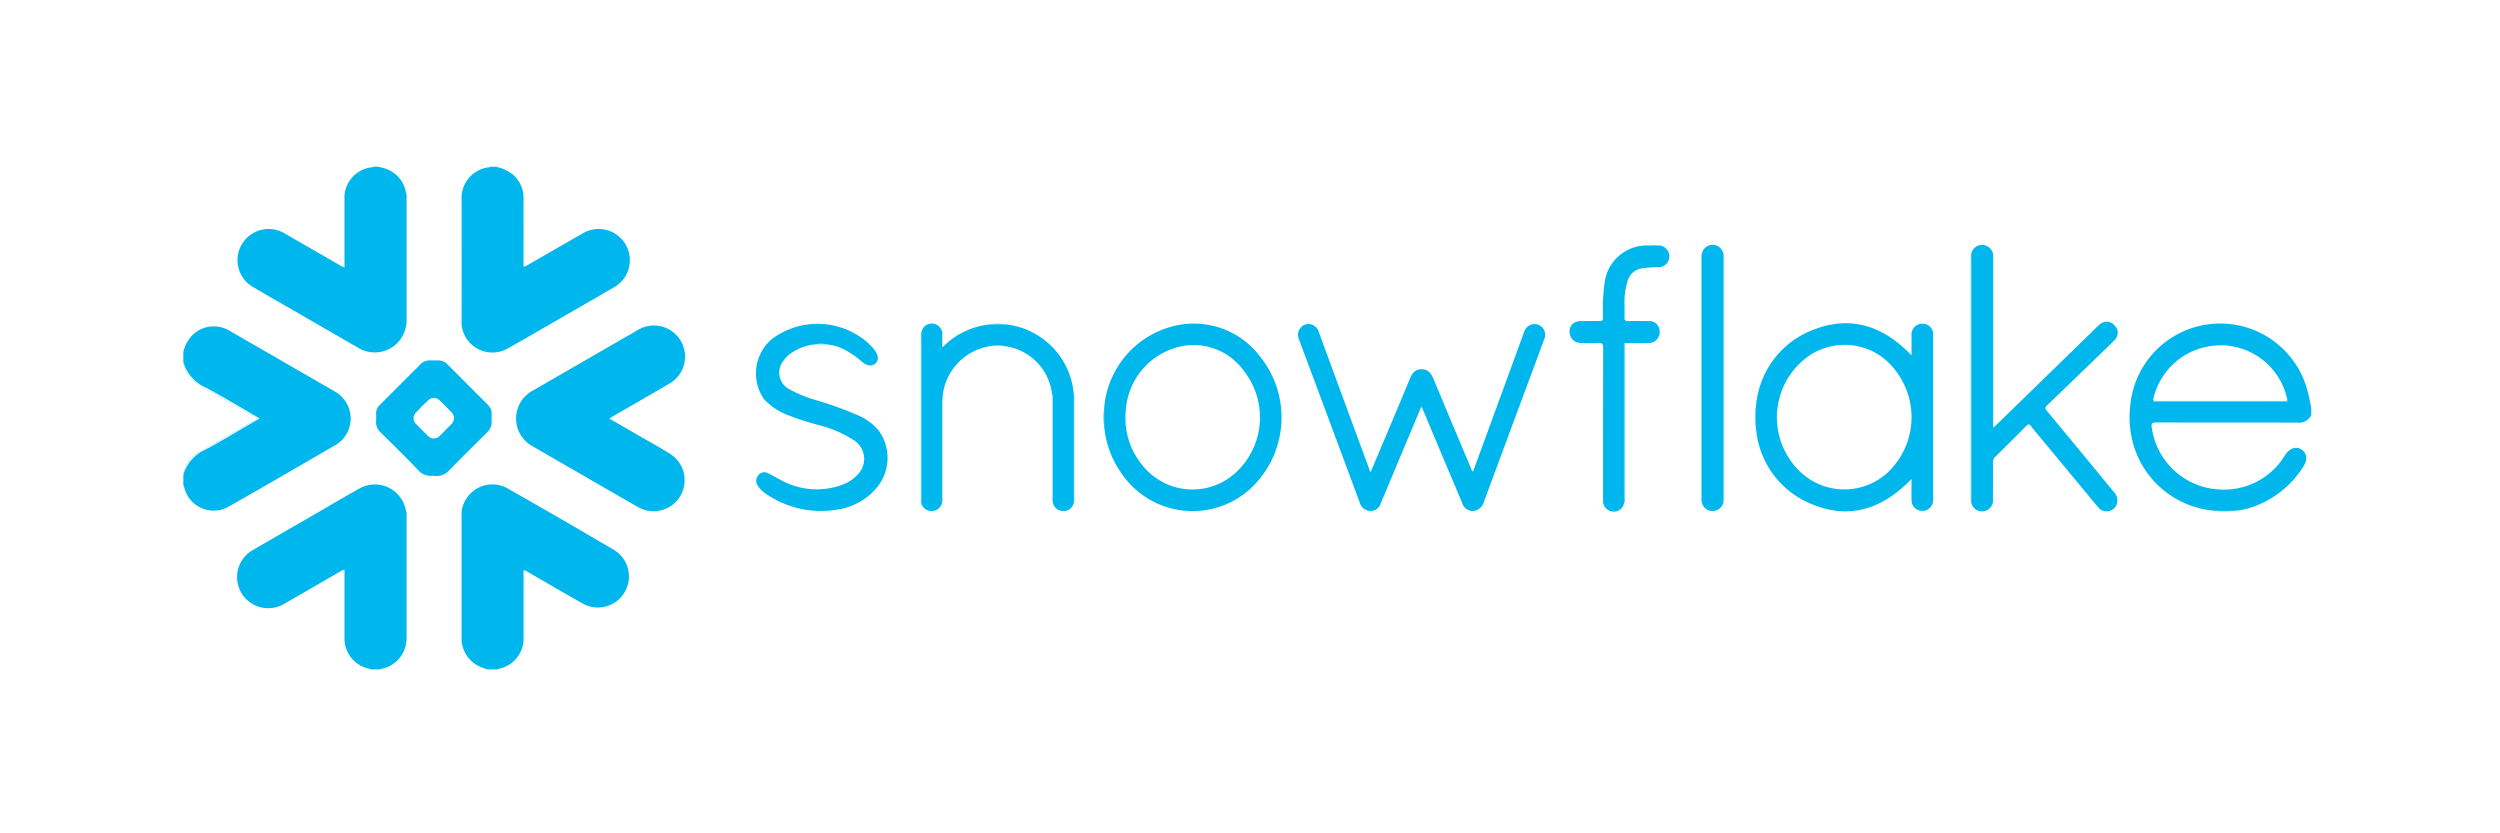 <svg xmlns="http://www.w3.org/2000/svg" xmlns:xlink="http://www.w3.org/1999/xlink" width="150" height="50" viewBox="0 0 150 50">
  <rect x="0" y="0" width="150" height="50" fill="#333333" stroke="none"/>
  <defs>
    <clipPath id="clip-path">
      <rect id="Rectangle_14763" data-name="Rectangle 14763" width="127.677" height="30.165" fill="none"/>
    </clipPath>
    <clipPath id="clip-Snowflake">
      <rect width="150" height="50"/>
    </clipPath>
  </defs>
  <g id="Snowflake" clip-path="url(#clip-Snowflake)">
    <rect width="150" height="50" fill="#fff"/>
    <rect id="Rectangle_14797" data-name="Rectangle 14797" width="150" height="50" fill="#fff"/>
    <g id="Group_26424" data-name="Group 26424" transform="translate(11 10)">
      <g id="Group_26423" data-name="Group 26423" clip-path="url(#clip-path)">
        <path id="Path_80722" data-name="Path 80722" d="M73.529,0c.135.033.271.062.4.1a1.838,1.838,0,0,1,1.3,1.538.465.465,0,0,1,.017.2q0,3.724,0,7.448a.508.508,0,0,1-.016.2,1.9,1.9,0,0,1-2.844,1.4c-1.3-.743-2.6-1.5-3.9-2.25-.812-.468-1.628-.93-2.435-1.407a1.867,1.867,0,0,1,.631-3.465,1.866,1.866,0,0,1,1.29.26Q69.6,4.964,71.228,5.9a.7.7,0,0,0,.3.139V4.716c0-.914,0-1.827,0-2.741A1.844,1.844,0,0,1,73.19.035.456.456,0,0,0,73.28,0Z" transform="translate(-61.859)" fill="#00b7ed"/>
        <path id="Path_80723" data-name="Path 80723" d="M75.193,391.775a1.844,1.844,0,0,1-1.4,1.583c-.055.013-.117,0-.159.054h-.6c-.067-.076-.167-.061-.251-.089a1.848,1.848,0,0,1-1.295-1.762c0-1.279,0-2.558,0-3.837,0-.091,0-.182,0-.282-.129-.014-.207.071-.3.122-1.1.632-2.2,1.272-3.3,1.9a1.868,1.868,0,1,1-1.851-3.243c1.19-.693,2.384-1.379,3.576-2.067.919-.531,1.833-1.073,2.76-1.59a1.887,1.887,0,0,1,2.807,1.371.43.43,0,0,1,.018.2q0,3.736,0,7.473a.463.463,0,0,1-.015.173" transform="translate(-61.818 -363.247)" fill="#00b7ed"/>
        <path id="Path_80724" data-name="Path 80724" d="M336.425,0a2.2,2.2,0,0,1,1.119.473,1.864,1.864,0,0,1,.635,1.22,2.97,2.97,0,0,1,.015.545c0,1.17,0,2.34.006,3.509,0,.079-.082.207.077.245,1.143-.658,2.285-1.32,3.431-1.973a1.871,1.871,0,1,1,1.842,3.254q-1.453.844-2.911,1.68c-1.121.646-2.236,1.3-3.367,1.935a1.86,1.86,0,0,1-2.8-1.363.512.512,0,0,1-.016-.2q0-3.719,0-7.438a.443.443,0,0,1,.018-.2A1.852,1.852,0,0,1,336.111.037.721.721,0,0,0,336.225,0Z" transform="translate(-317.772)" fill="#00b7ed"/>
        <path id="Path_80725" data-name="Path 80725" d="M334.476,383.844a1.857,1.857,0,0,1,2.781-1.369c2.144,1.214,4.275,2.452,6.4,3.7A1.863,1.863,0,0,1,341.8,389.4c-1.152-.643-2.288-1.313-3.431-1.972-.029-.016-.059-.031-.088-.046-.158.039-.075.166-.075.245-.007,1.26,0,2.521-.006,3.781a.672.672,0,0,1-.019.27,1.856,1.856,0,0,1-1.418,1.592c-.047.012-.1,0-.133.052h-.6a2.78,2.78,0,0,1-.839-.391,1.877,1.877,0,0,1-.716-1.3.524.524,0,0,1-.015-.2q0-3.694,0-7.388a.508.508,0,0,1,.016-.2" transform="translate(-317.776 -363.155)" fill="#00b7ed"/>
        <path id="Path_80726" data-name="Path 80726" d="M9.089,199.324q-3.17,1.852-6.361,3.67a1.816,1.816,0,0,1-2.683-1.185A.762.762,0,0,0,0,201.7v-.6a1.819,1.819,0,0,1,1.023-1.4c1.08-.62,2.157-1.247,3.238-1.866.188-.108.184-.136-.021-.252-1.091-.617-2.176-1.247-3.26-1.877A1.782,1.782,0,0,1,0,194.318v-.6a2.178,2.178,0,0,1,.6-1.064,1.833,1.833,0,0,1,2.2-.192q2.6,1.5,5.2,3c.367.211.736.418,1.1.636a1.856,1.856,0,0,1,0,3.228" transform="translate(0 -182.601)" fill="#00b7ed"/>
        <path id="Path_80727" data-name="Path 80727" d="M2351.956,192.943a5.42,5.42,0,0,0-10.68,1.063,5.09,5.09,0,0,0,0,.9,5.535,5.535,0,0,0,5.092,5.14,8.8,8.8,0,0,0,1.2,0h0a3.913,3.913,0,0,0,.808-.143,5.871,5.871,0,0,0,3.275-2.462c.3-.43.266-.837-.088-1.073-.268-.179-.668-.138-.977.331a4.25,4.25,0,0,1-3.786,2.075,4.312,4.312,0,0,1-4.217-3.737c-.031-.221.02-.291.26-.29,2.826.009,5.653,0,8.479.01a.814.814,0,0,0,.832-.452v-.449c-.067-.306-.121-.615-.2-.917m-6.164-2.713a4.08,4.08,0,0,1,4.869,2.913c.021.072.037.145.056.216-.01.129-.108.1-.185.1q-3.836,0-7.672,0c-.077,0-.176.028-.185-.1a4.126,4.126,0,0,1,3.117-3.13" transform="translate(-2224.479 -179.4)" fill="#00b7ed"/>
        <path id="Path_80728" data-name="Path 80728" d="M4.57,238.313l-.6.348c-.882.51-1.753,1.042-2.651,1.523A2.335,2.335,0,0,0,0,241.7a1.819,1.819,0,0,1,1.023-1.4c1.08-.62,2.157-1.247,3.238-1.866.188-.108.184-.136-.021-.252-1.091-.617-2.176-1.247-3.26-1.877A1.781,1.781,0,0,1,0,234.917a2.372,2.372,0,0,0,1.339,1.529c1.013.547,2,1.143,3,1.718.069.04.135.085.233.148" transform="translate(0 -223.2)" fill="#fff"/>
        <path id="Path_80729" data-name="Path 80729" d="M405.9,196.962l1.679.972c.668.387,1.348.753,2,1.167a1.865,1.865,0,0,1-1.985,3.157q-1.987-1.139-3.968-2.288-1.143-.659-2.285-1.32a1.9,1.9,0,0,1,0-3.384q3.115-1.8,6.232-3.594a1.867,1.867,0,1,1,1.9,3.212c-1.1.647-2.212,1.28-3.318,1.919-.076.044-.15.093-.257.159" transform="translate(-380.341 -181.849)" fill="#00b7ed"/>
        <path id="Path_80730" data-name="Path 80730" d="M1901.679,189.147a.634.634,0,0,0-.63-.686.645.645,0,0,0-.666.682c0,.141,0,.282,0,.423v.8c-1.657-1.741-3.586-2.417-5.835-1.563a5.347,5.347,0,0,0-3.5,4.686c-.05.166.013.34-.035.507,0,.048,0,.1,0,.145.048.167-.012.341.034.508a5.345,5.345,0,0,0,3.1,4.529c2.376,1.109,4.445.458,6.236-1.4,0,.44-.008.845,0,1.249a.644.644,0,0,0,.755.66.656.656,0,0,0,.54-.723q0-2.779,0-5.557,0-2.13,0-4.261m-2.295,7.777a3.844,3.844,0,0,1-5.916.18,4.508,4.508,0,0,1,.921-6.82,3.92,3.92,0,0,1,2.139-.55,3.8,3.8,0,0,1,2.882,1.521,4.563,4.563,0,0,1-.027,5.669" transform="translate(-1796.691 -179.04)" fill="#00b7ed"/>
        <path id="Path_80731" data-name="Path 80731" d="M1348.4,194.225l-1.666,3.971c-.26.619-.517,1.24-.78,1.858a.615.615,0,0,1-.621.446.662.662,0,0,1-.627-.481q-1.823-4.908-3.654-9.812a.661.661,0,0,1,.137-.737.581.581,0,0,1,.643-.143.673.673,0,0,1,.418.46q1.185,3.234,2.379,6.466l.714,1.937c.324-.766.626-1.479.927-2.193.483-1.146.969-2.291,1.443-3.441.135-.328.324-.564.705-.559s.566.247.7.571q1.12,2.687,2.253,5.367c.028.066.036.147.126.2.206-.561.411-1.116.615-1.672q1.217-3.328,2.434-6.657a.676.676,0,0,1,.7-.516.645.645,0,0,1,.518.911c-.364,1-.736,1.99-1.105,2.985q-1.251,3.369-2.5,6.738a.76.76,0,0,1-.542.563.644.644,0,0,1-.763-.446q-1.094-2.59-2.184-5.181c-.083-.2-.168-.4-.272-.637" transform="translate(-1274.114 -179.845)" fill="#00b7ed"/>
        <path id="Path_80732" data-name="Path 80732" d="M2150.309,94.6a.666.666,0,0,1,.606-.594.688.688,0,0,1,.706.544.871.871,0,0,1,.017.3q0,4.908,0,9.816c0,.082-.073.2.063.254l5.859-5.7c.143-.139.283-.281.431-.415a.619.619,0,0,1,.912.027.6.6,0,0,1,0,.891c-.462.466-.938.918-1.41,1.374-.872.843-1.742,1.689-2.621,2.524-.141.134-.135.208-.015.353q2,2.406,3.982,4.823a.733.733,0,0,1,.189.819.655.655,0,0,1-1.1.136q-1.592-1.917-3.179-3.837c-.287-.345-.579-.686-.855-1.039-.108-.138-.169-.12-.281-.007q-.919.931-1.854,1.847a.442.442,0,0,0-.144.349c.007.731,0,1.462,0,2.193a.659.659,0,0,1-1.309.155.631.631,0,0,1-.017-.246q0-7.158,0-14.316a.706.706,0,0,1,.016-.247" transform="translate(-2043.038 -89.313)" fill="#00b7ed"/>
        <path id="Path_80733" data-name="Path 80733" d="M1116.595,190.6a4.98,4.98,0,0,0-4.834-1.724,5.507,5.507,0,0,0-4.4,4.994,6.7,6.7,0,0,0,0,1.056,5.718,5.718,0,0,0,1.016,2.8,5.15,5.15,0,0,0,7.736.98,5.828,5.828,0,0,0,.479-8.1m-1.414,7.183a3.829,3.829,0,0,1-5.536-.531,4.38,4.38,0,0,1-.982-2.378q0-.453,0-.906a4.206,4.206,0,0,1,3.4-3.848,3.705,3.705,0,0,1,3.669,1.47,4.511,4.511,0,0,1-.548,6.193" transform="translate(-1052.112 -179.363)" fill="#00b7ed"/>
        <path id="Path_80734" data-name="Path 80734" d="M891.615,190.5a3.382,3.382,0,0,0-2.89,2.816,5.439,5.439,0,0,0-.045.72q0,2.815,0,5.63a.646.646,0,0,1-.48.715.637.637,0,0,1-.782-.446.769.769,0,0,1-.012-.223q0-4.892,0-9.785a.593.593,0,0,1,.016-.222.634.634,0,0,1,1.258.161c0,.221,0,.443,0,.724a4.617,4.617,0,0,1,2.884-1.389,5.083,5.083,0,0,1,.907,0,4.582,4.582,0,0,1,4.092,4.137.455.455,0,0,1,.017.2q0,3.1,0,6.2a.368.368,0,0,1-.021.2.614.614,0,0,1-.667.46.625.625,0,0,1-.589-.562.759.759,0,0,1-.017-.271q0-2.949,0-5.9a.622.622,0,0,0-.02-.27,3.278,3.278,0,0,0-2.893-2.894,3.126,3.126,0,0,0-.756,0" transform="translate(-843.142 -179.739)" fill="#00b7ed"/>
        <path id="Path_80735" data-name="Path 80735" d="M692.412,190.218a3.03,3.03,0,0,0-1.532.6,1.63,1.63,0,0,0-.371.4,1.121,1.121,0,0,0,.364,1.693,7.4,7.4,0,0,0,1.609.654,23.043,23.043,0,0,1,2.524.914,3.3,3.3,0,0,1,1.228.914,2.789,2.789,0,0,1-.16,3.474,3.763,3.763,0,0,1-2.361,1.268,5.778,5.778,0,0,1-4.16-.895,1.7,1.7,0,0,1-.587-.564.491.491,0,0,1,.061-.618.444.444,0,0,1,.586-.1c.26.128.508.282.768.411a4.436,4.436,0,0,0,3.635.285,2.3,2.3,0,0,0,.949-.62,1.326,1.326,0,0,0-.19-2.045,6.9,6.9,0,0,0-2.158-.932,17.358,17.358,0,0,1-1.959-.645,3.816,3.816,0,0,1-1.3-.9,2.712,2.712,0,0,1,.454-3.605,4.575,4.575,0,0,1,5.449-.042,3.4,3.4,0,0,1,.719.684c.249.345.268.614.066.808s-.474.172-.806-.087a5.273,5.273,0,0,0-1.261-.835,2.961,2.961,0,0,0-.865-.216,2.843,2.843,0,0,0-.706,0" transform="translate(-654.512 -179.556)" fill="#00b7ed"/>
        <path id="Path_80736" data-name="Path 80736" d="M238.839,236.249a.742.742,0,0,0-.228-.559q-1.217-1.216-2.432-2.434a.765.765,0,0,0-.559-.233h-.5a.765.765,0,0,0-.558.234q-1.214,1.218-2.433,2.432a.721.721,0,0,0-.227.558c.005.141.008.283,0,.424a.846.846,0,0,0,.284.687c.74.729,1.48,1.458,2.2,2.2a1,1,0,0,0,.947.383,1.015,1.015,0,0,0,.908-.274c.765-.786,1.546-1.556,2.324-2.329a.82.82,0,0,0,.269-.643c-.007-.15,0-.3,0-.449m-2.426.617c-.223.222-.442.449-.669.667a.487.487,0,0,1-.747,0q-.34-.327-.667-.669a.484.484,0,0,1,0-.746q.326-.342.668-.667a.487.487,0,0,1,.747,0c.227.217.447.443.669.666a.582.582,0,0,1,.173.378.588.588,0,0,1-.175.371" transform="translate(-220.336 -221.399)" fill="#00b7ed"/>
        <path id="Path_80737" data-name="Path 80737" d="M1670.848,110.29a.614.614,0,0,1-.7.486.635.635,0,0,1-.554-.683c0-3.041,0-6.082.006-9.123,0-.261-.071-.323-.317-.307-.331.021-.665.01-1,0a.666.666,0,0,1-.7-.683c0-.387.264-.627.7-.63.366,0,.732-.009,1.1,0,.165.005.209-.048.209-.211a11.3,11.3,0,0,1,.092-2.062,2.544,2.544,0,0,1,2.638-2.26c.216-.006.433-.013.648,0a.652.652,0,0,1,0,1.3,6.6,6.6,0,0,0-1.091.081,1.024,1.024,0,0,0-.8.706,4.192,4.192,0,0,0-.2,1.422c0,.266.009.532,0,.8-.008.17.04.232.219.226.4-.013.8-.006,1.2,0a.62.62,0,0,1,.693.616.656.656,0,0,1-.683.7c-.465.01-.93,0-1.4,0-.091.071-.042.17-.042.254q0,4.537,0,9.074a.964.964,0,0,1-.015.3" transform="translate(-1584.409 -90.086)" fill="#00b7ed"/>
        <path id="Path_80738" data-name="Path 80738" d="M1826.33,94.511a.66.66,0,0,1,.725-.536.68.68,0,0,1,.581.747q0,6.861,0,13.723c0,.266,0,.531,0,.8a.656.656,0,0,1-.556.688.642.642,0,0,1-.745-.5.61.61,0,0,1-.018-.246q0-7.212,0-14.424a.791.791,0,0,1,.014-.247" transform="translate(-1735.22 -89.281)" fill="#00b7ed"/>
        <path id="Path_80739" data-name="Path 80739" d="M1825.822,104.844c0,.074.009.149.009.223q0,7.3,0,14.595c0,.033,0,.066-.007.1-.07-.087-.043-.191-.043-.288q0-7.183,0-14.365c0-.089-.025-.184.039-.264" transform="translate(-1734.712 -99.615)" fill="#78d9f5"/>
        <path id="Path_80740" data-name="Path 80740" d="M2149.779,105.946c0,.066.008.132.008.2q0,7.231,0,14.462c0,.05,0,.1-.006.149-.071-.078-.043-.174-.043-.262q0-7.142,0-14.284c0-.088-.03-.184.041-.263" transform="translate(-2042.508 -100.662)" fill="#c2eefa"/>
        <path id="Path_80741" data-name="Path 80741" d="M2176.873,115.315c-.027.031-.064.074-.084,0a.629.629,0,0,1-.007-.173q0-5.036,0-10.072c0-.041,0-.083.006-.124.078.1.041.208.042.312q0,4.883,0,9.767c0,.1-.037.2.04.287" transform="translate(-2068.207 -99.714)" fill="#c5eefb"/>
        <path id="Path_80742" data-name="Path 80742" d="M886.863,199.854c0,.315.007.63.007.945q0,4.481,0,8.961c0,.108-.007.215-.011.323-.069-.079-.037-.175-.037-.263q0-4.84,0-9.679c0-.1-.032-.2.041-.288" transform="translate(-842.582 -189.886)" fill="#8ddff7"/>
        <path id="Path_80743" data-name="Path 80743" d="M1732.651,221.727c0-.282-.008-.564-.008-.846q0-4.244,0-8.487c0-.1-.06-.219.065-.292-.006.107-.018.215-.018.322q0,4.482,0,8.965c0,.113.034.233-.04.338" transform="translate(-1646.212 -201.523)" fill="#40caf2"/>
        <path id="Path_80744" data-name="Path 80744" d="M333.9,33.958q0,2.449.005,4.9c0,.978,0,1.956-.008,2.933-.068-.078-.044-.174-.044-.262q0-3.616,0-7.232c0-.112-.035-.233.042-.337" transform="translate(-317.195 -32.264)" fill="#ace8f9"/>
        <path id="Path_80745" data-name="Path 80745" d="M267.944,422.585c0-.307-.009-.613-.009-.92q0-3.4,0-6.8c0-.041,0-.083.007-.124a.5.5,0,0,1,.043.314q0,3.619,0,7.238a.465.465,0,0,1-.039.29" transform="translate(-254.569 -394.057)" fill="#5dd1f3"/>
        <path id="Path_80746" data-name="Path 80746" d="M267.945,40.7c0-.564-.007-1.128-.008-1.692q0-3.013,0-6.025c0-.041.006-.083.009-.124a.51.51,0,0,1,.042.314q0,3.607,0,7.213a.519.519,0,0,1-.04.314" transform="translate(-254.571 -31.223)" fill="#5dd1f3"/>
        <path id="Path_80747" data-name="Path 80747" d="M333.911,414.809v7.782c-.061-.071-.04-.158-.04-.239q0-3.653,0-7.306c0-.081-.02-.167.044-.237" transform="translate(-317.211 -394.119)" fill="#ace8f9"/>
        <path id="Path_80748" data-name="Path 80748" d="M1070.959,279.329q0-3.3,0-6.593a.553.553,0,0,1,.041.291q0,3.032,0,6.063a.335.335,0,0,1-.047.238" transform="translate(-1017.542 -259.132)" fill="#44c9f2"/>
        <path id="Path_80749" data-name="Path 80749" d="M1044.929,273.788a.346.346,0,0,1,.042.216q0,3.111,0,6.223a.172.172,0,0,1-.043-.138q0-3.15,0-6.3" transform="translate(-992.806 -260.132)" fill="#b3eaf9"/>
        <path id="Path_80750" data-name="Path 80750" d="M409.092,38.228c-.024.024-.058.05-.081.014a.223.223,0,0,1-.024-.115q0-2.1.007-4.2a.494.494,0,0,1,.04.314c0,1.235,0,2.471,0,3.706,0,.094-.041.2.054.279" transform="translate(-388.588 -32.237)" fill="#98e2f8"/>
        <path id="Path_80751" data-name="Path 80751" d="M408.8,489.671q0-2.085,0-4.17c0-.049-.065-.192.1-.126-.093.079-.052.186-.052.28,0,1.235,0,2.469,0,3.7,0,.1.03.217-.044.312" transform="translate(-388.396 -461.15)" fill="#99e2f8"/>
        <path id="Path_80752" data-name="Path 80752" d="M2443.746,413.974l1.2,0a3.419,3.419,0,0,1-1.2,0" transform="translate(-2321.858 -393.324)" fill="#97e2f7"/>
        <path id="Path_80753" data-name="Path 80753" d="M1106.738,290.807q0,.528,0,1.056a2.618,2.618,0,0,1,0-1.056" transform="translate(-1051.485 -276.302)" fill="#7bdaf6"/>
        <path id="Path_80754" data-name="Path 80754" d="M2340.646,292.822v.9a1.945,1.945,0,0,1,0-.9" transform="translate(-2223.849 -278.217)" fill="#8cdff7"/>
        <path id="Path_80755" data-name="Path 80755" d="M971.728,188.739l-.907,0a1.914,1.914,0,0,1,.907,0" transform="translate(-922.398 -179.272)" fill="#7ddbf6"/>
        <path id="Path_80756" data-name="Path 80756" d="M971.849,214.747a1.341,1.341,0,0,1,.756,0l-.756,0" transform="translate(-923.375 -203.983)" fill="#82dcf6"/>
        <path id="Path_80757" data-name="Path 80757" d="M759.856,212.757a1.207,1.207,0,0,1,.706,0h-.706" transform="translate(-721.956 -202.095)" fill="#7ad9f6"/>
        <path id="Path_80758" data-name="Path 80758" d="M1890.818,289.779a1.143,1.143,0,0,1-.035.506,1.1,1.1,0,0,1,.035-.506" transform="translate(-1796.462 -275.325)" fill="#60d2f4"/>
        <path id="Path_80759" data-name="Path 80759" d="M1890.772,302.839a1.133,1.133,0,0,1,.034.508,1.106,1.106,0,0,1-.034-.508" transform="translate(-1796.452 -287.734)" fill="#60d2f4"/>
        <path id="Path_80760" data-name="Path 80760" d="M2377.666,279.98a1.55,1.55,0,0,1-.174,0q-3.777,0-7.555,0c-.085,0-.252.094-.243-.121.01.129.108.1.185.1h7.672c.077,0,.175.028.185-.1.026.069.009.114-.07.123" transform="translate(-2251.498 -265.898)" fill="#fff"/>
        <path id="Path_80761" data-name="Path 80761" d="M2377.371,280a.744.744,0,0,1-.174.006q-3.812,0-7.623,0c-.076,0-.289.112-.209-.146.009.129.108.1.185.1h7.671c.077,0,.176.028.185-.1.058.066.058.123-.036.145" transform="translate(-2251.169 -265.898)" fill="#55d0f4"/>
        <path id="Path_80762" data-name="Path 80762" d="M1133.37,293.693a4.962,4.962,0,0,1,0-.906q0,.453,0,.906" transform="translate(-1076.819 -278.183)" fill="#fff"/>
        <path id="Path_80763" data-name="Path 80763" d="M1132.729,293.693a1.915,1.915,0,0,1,0-.906q0,.453,0,.906" transform="translate(-1076.178 -278.183)" fill="#85ddf7"/>
      </g>
    </g>
  </g>
</svg>
